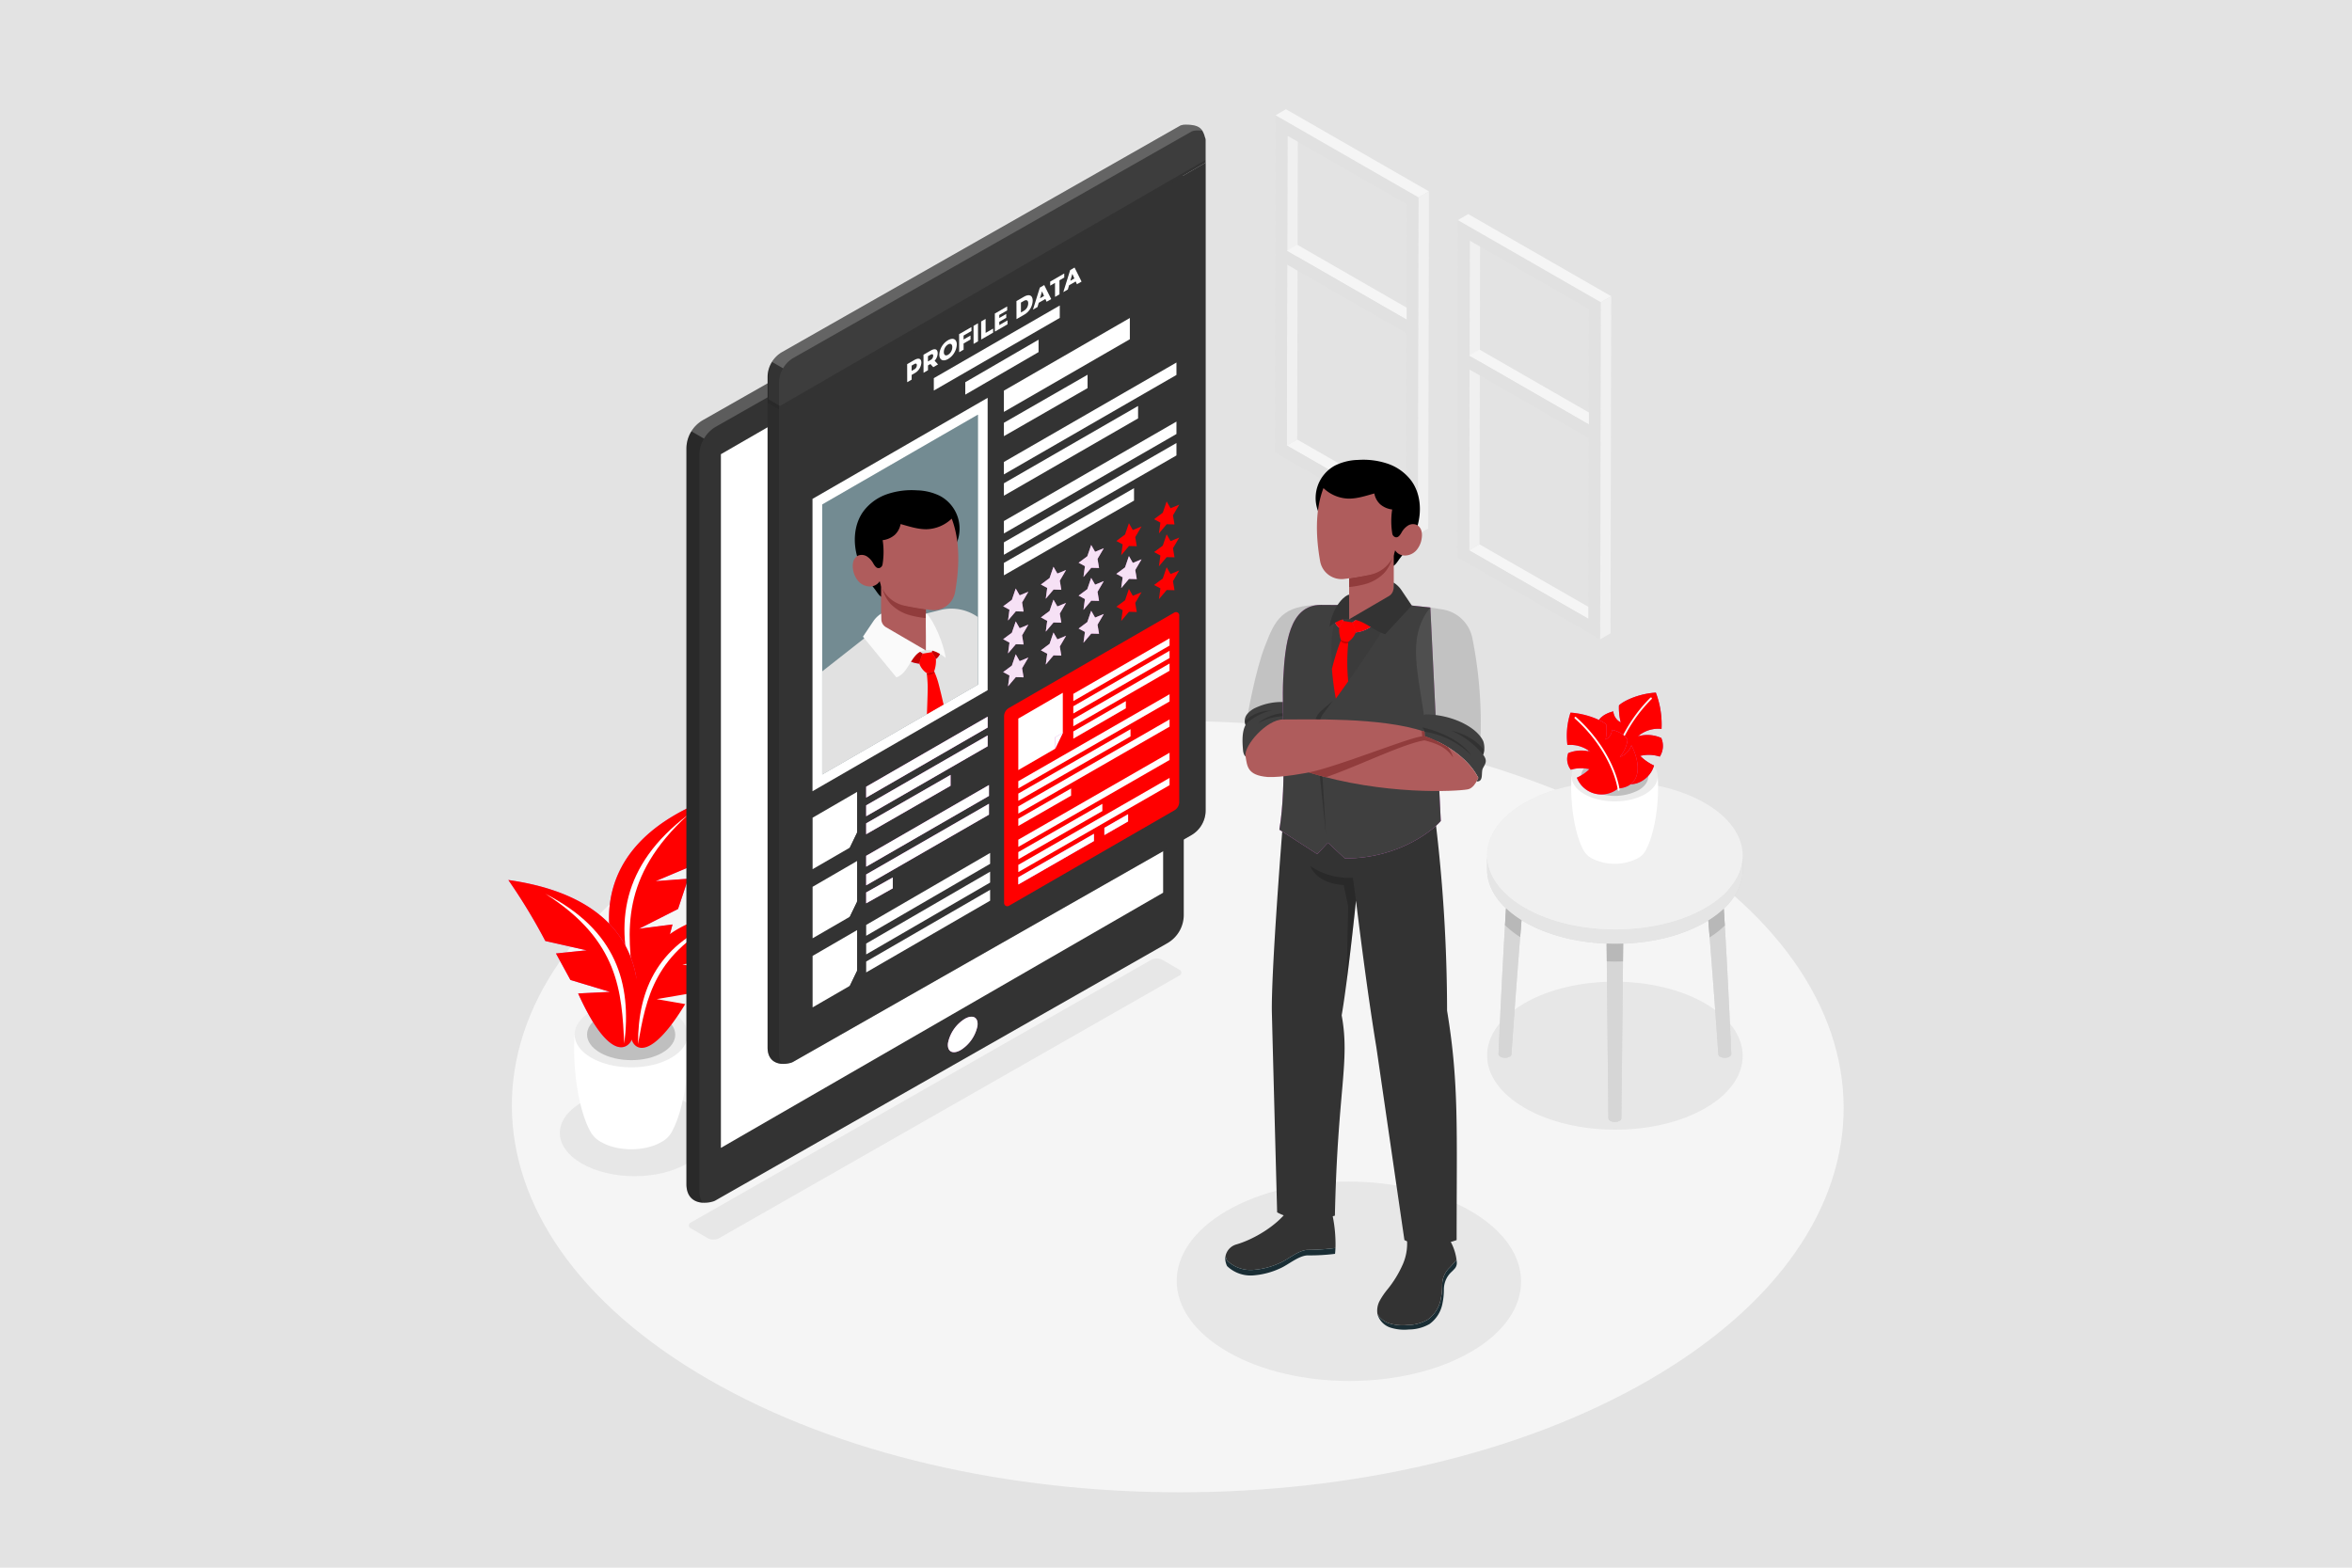 <?xml version="1.0" encoding="UTF-8"?>
<svg xmlns="http://www.w3.org/2000/svg" viewBox="0 0 759 506">
  <defs>
    <style>.cls-1{fill:#e3e3e3;}.cls-2{fill:#f5f5f5;}.cls-3{fill:#e7e7e7;}.cls-4{isolation:isolate;}.cls-5{fill:#f0f0f0;}.cls-6{fill:#e1e1e1;}.cls-17,.cls-18,.cls-21,.cls-7{fill:#fff;}.cls-8{fill:#ececec;}.cls-9{opacity:0.15;}.cls-10{fill:#d268cc;}.cls-11{fill:red;}.cls-12{opacity:0.1;}.cls-13,.cls-19,.cls-21,.cls-29{opacity:0.3;}.cls-14{opacity:0.5;}.cls-15,.cls-17{opacity:0.2;}.cls-16,.cls-19{fill:#333;}.cls-18{opacity:0.05;}.cls-20{fill:#375a64;}.cls-22{fill:#ffaaa8;}.cls-23{fill:#c40000;}.cls-24{fill:#af5c5c;}.cls-25{fill:#913c3c;}.cls-26{fill:#fafafa;}.cls-27{opacity:0.8;}.cls-28{fill:#1a2e35;}.cls-29{fill:#757575;}.cls-30{fill:#3f3f3f;}</style>
  </defs>
  <g id="OBJECTS">
    <rect class="cls-1" width="759" height="506"></rect>
    <path class="cls-2" d="M531.516,269.184c-84.191-48.608-220.247-48.607-303.891,0s-83.206,127.42.986,176.028,220.252,48.611,303.9,0S615.713,317.8,531.516,269.184Z"></path>
    <path class="cls-3" d="M474.461,390.8c21.77,12.57,21.885,32.947.257,45.516s-56.808,12.569-78.579,0-21.884-32.946-.255-45.515S452.691,378.229,474.461,390.8Z"></path>
    <path class="cls-3" d="M492.068,357.629c16.158,9.329,42.269,9.329,58.323,0,8.026-4.664,12.018-10.777,11.983-16.891s-4.1-12.227-12.174-16.891c-16.158-9.329-42.269-9.329-58.322,0-8.026,4.664-12.018,10.778-11.984,16.891S483.989,352.965,492.068,357.629Z"></path>
    <path class="cls-3" d="M187.754,375.56c9.412,5.434,24.621,5.434,33.972,0,4.675-2.717,7-6.278,6.981-9.839s-2.386-7.122-7.092-9.839c-9.412-5.434-24.621-5.434-33.972,0-4.675,2.717-7,6.278-6.981,9.839S183.048,372.843,187.754,375.56Z"></path>
    <path class="cls-3" d="M222.789,396.381l5.433,3.173a3.965,3.965,0,0,0,3.963.02L380.728,314.8a.991.991,0,0,0,.009-1.716l-5.433-3.174a3.965,3.965,0,0,0-3.963-.02L222.8,394.665A.991.991,0,0,0,222.789,396.381Z"></path>
    <g class="cls-4">
      <polygon class="cls-5" points="415.469 43.835 418.81 41.894 418.614 141.861 415.273 143.802 415.469 43.835"></polygon>
      <polygon class="cls-2" points="415.273 143.802 418.614 141.861 457.07 163.935 453.729 165.877 415.273 143.802"></polygon>
      <path class="cls-6" d="M411.638,37.2l46.143,26.512-.221,108.8L411.418,146Zm42.091,128.677.2-99.968L415.469,43.835l-.2,99.967,38.456,22.075"></path>
      <polygon class="cls-2" points="411.638 37.2 414.979 35.259 461.121 61.771 457.781 63.712 411.638 37.2"></polygon>
      <polygon class="cls-5" points="457.781 63.712 461.121 61.771 460.9 170.57 457.56 172.511 457.781 63.712"></polygon>
    </g>
    <polygon class="cls-2" points="415.281 80.94 418.621 78.999 453.925 99.305 453.925 103.168 415.281 80.94"></polygon>
    <polygon class="cls-6" points="415.28 80.94 415.281 80.94 415.28 80.94 453.925 103.168 453.925 107.58 415.273 85.372 415.28 80.94"></polygon>
    <rect class="cls-6" x="434.603" y="69.763" height="44.581" transform="translate(138.119 422.887) rotate(-60.093)"></rect>
    <g class="cls-4">
      <polygon class="cls-5" points="474.295 77.678 477.636 75.737 477.44 175.704 474.1 177.645 474.295 77.678"></polygon>
      <polygon class="cls-2" points="474.1 177.645 477.44 175.704 515.896 197.778 512.556 199.72 474.1 177.645"></polygon>
      <path class="cls-6" d="M470.465,71.043l46.142,26.512-.221,108.8-46.142-26.512ZM512.556,199.72l.195-99.967L474.3,77.678l-.195,99.967,38.456,22.075"></path>
      <polygon class="cls-2" points="470.465 71.043 473.805 69.102 519.948 95.614 516.607 97.555 470.465 71.043"></polygon>
      <polygon class="cls-5" points="516.607 97.555 519.948 95.614 519.727 204.413 516.386 206.355 516.607 97.555"></polygon>
    </g>
    <polygon class="cls-2" points="474.107 114.783 477.447 112.842 512.751 133.148 512.751 137.011 474.107 114.783"></polygon>
    <polygon class="cls-6" points="474.107 114.783 474.107 114.783 474.107 114.783 512.751 137.011 512.751 141.423 474.1 119.215 474.107 114.783"></polygon>
    <rect class="cls-6" x="493.429" y="103.607" height="44.581" transform="translate(138.277 490.849) rotate(-60.093)"></rect>
    <path class="cls-7" d="M221.919,333.943l-18.241.531-18.24-.531c-.786,12.318,1.619,24.872,4.935,31l.013,0a8.3,8.3,0,0,0,3.61,3.674c5.383,3.108,14.08,3.108,19.428,0a8.092,8.092,0,0,0,3.609-3.769C220.323,358.685,222.7,346.2,221.919,333.943Z"></path>
    <path class="cls-8" d="M216.534,326.472c7.147,4.126,7.185,10.815.085,14.942s-18.65,4.126-25.8,0-7.184-10.816-.084-14.942S209.388,322.346,216.534,326.472Z"></path>
    <path class="cls-6" d="M213.708,328.114c5.576,3.219,5.6,8.438.066,11.657s-14.55,3.22-20.126,0-5.6-8.438-.065-11.657S208.133,324.9,213.708,328.114Z"></path>
    <g class="cls-9">
      <path d="M213.708,328.114c5.576,3.219,5.6,8.438.066,11.657s-14.55,3.22-20.126,0-5.6-8.438-.065-11.657S208.133,324.9,213.708,328.114Z"></path>
    </g>
    <path class="cls-10" d="M233.669,256.106c-41.107,13.459-41.479,40.96-32.212,60.543,2.337,3.964,9.41,6.093,15.566-18.263l-10.8,1.384,12.583-6.377,3.268-9.769-10.491.779,13.316-5.6A197.065,197.065,0,0,1,233.669,256.106Z"></path>
    <path class="cls-11" d="M233.669,256.106c-41.107,13.459-41.479,40.96-32.212,60.543,2.337,3.964,9.41,6.093,15.566-18.263l-10.8,1.384,12.583-6.377,3.268-9.769-10.491.779,13.316-5.6A197.065,197.065,0,0,1,233.669,256.106Z"></path>
    <path class="cls-7" d="M222.042,262.983c-21.677,16.452-23.634,35.315-17.51,55.007C202.365,300.65,200.024,283.118,222.042,262.983Z"></path>
    <path class="cls-10" d="M164.045,284.041c40.519,5.7,45.435,31.254,40.058,51.033-1.517,4.08-7.751,7.238-17.531-14.422l10.285-.5L184.08,316.3l-4.667-8.555,9.9-1.018-13.332-3A186.356,186.356,0,0,0,164.045,284.041Z"></path>
    <path class="cls-11" d="M164.045,284.041c40.519,5.7,45.435,31.254,40.058,51.033-1.517,4.08-7.751,7.238-17.531-14.422l10.285-.5L184.08,316.3l-4.667-8.555,9.9-1.018-13.332-3A186.356,186.356,0,0,0,164.045,284.041Z"></path>
    <path class="cls-7" d="M176.015,288.514c22.922,11.721,27.879,28.962,25.447,48.319C200.6,320.325,199.866,303.608,176.015,288.514Z"></path>
    <path class="cls-11" d="M245.528,293.615c-37.159.608-44.449,23.085-41.817,41.513.912,3.848,6.177,7.391,17.416-11.036l-9.214-1.606,11.948-2.039,5.163-7.189-8.808-2.025,12.352-1.215A169.283,169.283,0,0,1,245.528,293.615Z"></path>
    <path class="cls-7" d="M234.238,296.307c-21.971,8-28.368,22.984-28.343,40.7C208.521,322.227,211.052,307.242,234.238,296.307Z"></path>
    <path class="cls-6" d="M518.473,304.566c.265,28.716.57,56.364.57,56.364a1.053,1.053,0,0,0,.617.857,3.258,3.258,0,0,0,2.957,0,1.036,1.036,0,0,0,.608-.857s.3-27.641.57-56.353Q521.137,304.672,518.473,304.566Z"></path>
    <path class="cls-6" d="M483.581,340.216a1.048,1.048,0,0,0,.617.856,3.258,3.258,0,0,0,2.957,0,1.036,1.036,0,0,0,.608-.856s1.331-19.751,3.242-43.23A31.582,31.582,0,0,1,486,293.18C484.456,318.3,483.581,340.216,483.581,340.216Z"></path>
    <path class="cls-6" d="M554.505,340.216a1.036,1.036,0,0,0,.608.856,3.258,3.258,0,0,0,2.957,0,1.048,1.048,0,0,0,.617-.856s-.871-21.842-2.41-46.914a31.347,31.347,0,0,1-5,3.79C553.178,320.524,554.505,340.216,554.505,340.216Z"></path>
    <path class="cls-12" d="M518.473,304.566c.265,28.716.57,56.364.57,56.364a1.053,1.053,0,0,0,.617.857,3.258,3.258,0,0,0,2.957,0,1.036,1.036,0,0,0,.608-.857s.3-27.641.57-56.353Q521.137,304.672,518.473,304.566Z"></path>
    <path class="cls-12" d="M483.581,340.216a1.048,1.048,0,0,0,.617.856,3.258,3.258,0,0,0,2.957,0,1.036,1.036,0,0,0,.608-.856s1.331-19.751,3.242-43.23A31.582,31.582,0,0,1,486,293.18C484.456,318.3,483.581,340.216,483.581,340.216Z"></path>
    <path class="cls-12" d="M554.505,340.216a1.036,1.036,0,0,0,.608.856,3.258,3.258,0,0,0,2.957,0,1.048,1.048,0,0,0,.617-.856s-.871-21.842-2.41-46.914a31.347,31.347,0,0,1-5,3.79C553.178,320.524,554.505,340.216,554.505,340.216Z"></path>
    <path class="cls-6" d="M562.374,276.1c.035,6.113-3.957,12.226-11.983,16.89-16.054,9.33-42.165,9.33-58.323,0-8.079-4.664-12.14-10.778-12.174-16.891h0v4.645c.024,4.317,2.066,8.632,6.1,12.44a31.582,31.582,0,0,0,5.007,3.806c.349.217.7.434,1.062.645,7.366,4.252,16.8,6.56,26.406,6.935q2.659.105,5.322.011c9.694-.342,19.21-2.654,26.6-6.947.3-.176.589-.358.881-.538a31.347,31.347,0,0,0,5-3.79c4.083-3.837,6.122-8.2,6.1-12.562h0V276.1Z"></path>
    <path class="cls-12" d="M562.374,276.1c.035,6.113-3.957,12.226-11.983,16.89-16.054,9.33-42.165,9.33-58.323,0-8.079-4.664-12.14-10.778-12.174-16.891h0v4.645c.024,4.317,2.066,8.632,6.1,12.44a31.582,31.582,0,0,0,5.007,3.806c.349.217.7.434,1.062.645,7.366,4.252,16.8,6.56,26.406,6.935q2.659.105,5.322.011c9.694-.342,19.21-2.654,26.6-6.947.3-.176.589-.358.881-.538a31.347,31.347,0,0,0,5-3.79c4.083-3.837,6.122-8.2,6.1-12.562h0V276.1Z"></path>
    <path class="cls-6" d="M492.068,292.986c16.158,9.329,42.269,9.329,58.323,0,8.026-4.664,12.018-10.777,11.983-16.89s-4.1-12.227-12.174-16.892c-16.158-9.328-42.269-9.328-58.322,0-8.026,4.665-12.018,10.778-11.984,16.892S483.989,288.322,492.068,292.986Z"></path>
    <g class="cls-13">
      <path d="M518.473,304.566q.027,2.883.054,5.742c1.737.066,3.478.071,5.214.011q.027-2.856.054-5.742Q521.137,304.672,518.473,304.566Z"></path>
      <path d="M486,293.18q-.168,2.749-.326,5.437a30.658,30.658,0,0,0,4.893,3.838q.215-2.694.44-5.469A31.582,31.582,0,0,1,486,293.18Z"></path>
      <path d="M556.277,293.3a31.347,31.347,0,0,1-5,3.79q.225,2.775.44,5.47a30.547,30.547,0,0,0,4.891-3.824Q556.446,296.052,556.277,293.3Z"></path>
    </g>
    <g class="cls-14">
      <path class="cls-6" d="M518.473,304.566c.265,28.716.57,56.364.57,56.364a1.053,1.053,0,0,0,.617.857,3.258,3.258,0,0,0,2.957,0,1.036,1.036,0,0,0,.608-.857s.3-27.641.57-56.353Q521.137,304.672,518.473,304.566Z"></path>
      <path class="cls-6" d="M483.581,340.216a1.048,1.048,0,0,0,.617.856,3.258,3.258,0,0,0,2.957,0,1.036,1.036,0,0,0,.608-.856s1.331-19.751,3.242-43.23A31.582,31.582,0,0,1,486,293.18C484.456,318.3,483.581,340.216,483.581,340.216Z"></path>
      <path class="cls-6" d="M554.505,340.216a1.036,1.036,0,0,0,.608.856,3.258,3.258,0,0,0,2.957,0,1.048,1.048,0,0,0,.617-.856s-.871-21.842-2.41-46.914a31.347,31.347,0,0,1-5,3.79C553.178,320.524,554.505,340.216,554.505,340.216Z"></path>
      <path class="cls-7" d="M562.374,276.1c.035,6.113-3.957,12.226-11.983,16.89-16.054,9.33-42.165,9.33-58.323,0-8.079-4.664-12.14-10.778-12.174-16.891h0v4.645c.024,4.317,2.066,8.632,6.1,12.44a31.582,31.582,0,0,0,5.007,3.806c.349.217.7.434,1.062.645,7.366,4.252,16.8,6.56,26.406,6.935q2.659.105,5.322.011c9.694-.342,19.21-2.654,26.6-6.947.3-.176.589-.358.881-.538a31.347,31.347,0,0,0,5-3.79c4.083-3.837,6.122-8.2,6.1-12.562h0V276.1Z"></path>
      <path class="cls-7" d="M492.068,292.986c16.158,9.329,42.269,9.329,58.323,0,8.026-4.664,12.018-10.777,11.983-16.89s-4.1-12.227-12.174-16.892c-16.158-9.328-42.269-9.328-58.322,0-8.026,4.665-12.018,10.778-11.984,16.892S483.989,288.322,492.068,292.986Z"></path>
    </g>
    <path class="cls-7" d="M534.953,250.616l-13.9.4-13.9-.4c-.6,9.386,1.234,18.952,3.761,23.624h.01a6.322,6.322,0,0,0,2.751,2.8,16.311,16.311,0,0,0,14.8,0,6.164,6.164,0,0,0,2.75-2.872C533.737,269.469,535.549,259.956,534.953,250.616Z"></path>
    <path class="cls-8" d="M530.85,244.923c5.446,3.144,5.474,8.241.064,11.385s-14.21,3.145-19.656,0-5.474-8.242-.064-11.386S525.4,241.779,530.85,244.923Z"></path>
    <path class="cls-6" d="M528.7,246.174c4.248,2.453,4.271,6.43.05,8.883a16.9,16.9,0,0,1-15.335,0c-4.249-2.453-4.271-6.429-.05-8.882A16.9,16.9,0,0,1,528.7,246.174Z"></path>
    <g class="cls-9">
      <path d="M528.7,246.174c4.248,2.453,4.271,6.43.05,8.883a16.9,16.9,0,0,1-15.335,0c-4.249-2.453-4.271-6.429-.05-8.882A16.9,16.9,0,0,1,528.7,246.174Z"></path>
    </g>
    <path class="cls-10" d="M519.9,251.008a9.153,9.153,0,0,0,8.152,1.855,8.539,8.539,0,0,0,5.713-5.777,16.723,16.723,0,0,1-4.462-3.1,11.452,11.452,0,0,1,6.317.223,6.435,6.435,0,0,0,.477-6.024,11.05,11.05,0,0,0-7.535-.521,9.989,9.989,0,0,1,7.619-2.4,29.2,29.2,0,0,0-1.83-11.7c-5.182.269-10.206,2.5-11.9,4.109a18.943,18.943,0,0,0,.573,5.505,4.457,4.457,0,0,1-2.408-3.56c-3.243.811-4.629,2.43-5.136,3.665a13.591,13.591,0,0,0,3.07,6.219c-3.046-.92-4.28-4.313-4.28-4.313C511.271,242.284,511.842,250.318,519.9,251.008Z"></path>
    <path class="cls-15" d="M519.9,251.008a9.153,9.153,0,0,0,8.152,1.855,8.539,8.539,0,0,0,5.713-5.777,16.723,16.723,0,0,1-4.462-3.1,11.452,11.452,0,0,1,6.317.223,6.435,6.435,0,0,0,.477-6.024,11.05,11.05,0,0,0-7.535-.521,9.989,9.989,0,0,1,7.619-2.4,29.2,29.2,0,0,0-1.83-11.7c-5.182.269-10.206,2.5-11.9,4.109a18.943,18.943,0,0,0,.573,5.505,4.457,4.457,0,0,1-2.408-3.56c-3.243.811-4.629,2.43-5.136,3.665a13.591,13.591,0,0,0,3.07,6.219c-3.046-.92-4.28-4.313-4.28-4.313C511.271,242.284,511.842,250.318,519.9,251.008Z"></path>
    <path class="cls-11" d="M519.9,251.008a9.153,9.153,0,0,0,8.152,1.855,8.539,8.539,0,0,0,5.713-5.777,16.723,16.723,0,0,1-4.462-3.1,11.452,11.452,0,0,1,6.317.223,6.435,6.435,0,0,0,.477-6.024,11.05,11.05,0,0,0-7.535-.521,9.989,9.989,0,0,1,7.619-2.4,29.2,29.2,0,0,0-1.83-11.7c-5.182.269-10.206,2.5-11.9,4.109a18.943,18.943,0,0,0,.573,5.505,4.457,4.457,0,0,1-2.408-3.56c-3.243.811-4.629,2.43-5.136,3.665a13.591,13.591,0,0,0,3.07,6.219c-3.046-.92-4.28-4.313-4.28-4.313C511.271,242.284,511.842,250.318,519.9,251.008Z"></path>
    <path class="cls-2" d="M519.713,251.777h-.023a.3.3,0,0,1-.276-.321c.5-6.544,4.239-17.347,13.165-26.258a.3.3,0,0,1,.423.424c-8.81,8.795-12.5,19.437-12.991,25.879A.3.3,0,0,1,519.713,251.777Z"></path>
    <path class="cls-10" d="M522.162,254.51a8.509,8.509,0,0,1-13.307-3.5,14.345,14.345,0,0,0,4.028-2.739,11.436,11.436,0,0,0-5.971.176,5.569,5.569,0,0,1-.836-5.374,10.948,10.948,0,0,1,7.112-.42,10.49,10.49,0,0,0-7.378-2.19,23.787,23.787,0,0,1,1-10.449c4.94.3,9.829,2.345,11.526,3.792a15.622,15.622,0,0,1-.2,4.89,3.583,3.583,0,0,0,2.046-3.144c3.093.749,4.49,2.2,5.039,3.293a10.8,10.8,0,0,1-2.5,5.489,6.125,6.125,0,0,0,3.743-3.792C529.684,246.829,529.634,253.909,522.162,254.51Z"></path>
    <path class="cls-11" d="M522.162,254.51a8.509,8.509,0,0,1-13.307-3.5,14.345,14.345,0,0,0,4.028-2.739,11.436,11.436,0,0,0-5.971.176,5.569,5.569,0,0,1-.836-5.374,10.948,10.948,0,0,1,7.112-.42,10.49,10.49,0,0,0-7.378-2.19,23.787,23.787,0,0,1,1-10.449c4.94.3,9.829,2.345,11.526,3.792a15.622,15.622,0,0,1-.2,4.89,3.583,3.583,0,0,0,2.046-3.144c3.093.749,4.49,2.2,5.039,3.293a10.8,10.8,0,0,1-2.5,5.489,6.125,6.125,0,0,0,3.743-3.792C529.684,246.829,529.634,253.909,522.162,254.51Z"></path>
    <path class="cls-7" d="M522.36,255.225a.3.3,0,0,1-.295-.256c-.85-5.7-4.991-15.156-13.862-23.059a.3.3,0,1,1,.4-.447c8.99,8.01,13.19,17.621,14.055,23.418a.3.3,0,0,1-.252.34A.342.342,0,0,1,522.36,255.225Z"></path>
    <path class="cls-16" d="M381.726,56.824l.008-.008a8.806,8.806,0,0,0-.926-2.31c-.913-1.443-2.567-2.286-6.452-2.209a4.938,4.938,0,0,0-1.587.31L226.821,135.618a10.64,10.64,0,0,0-5.308,9.126V382.188c0,4.236,2.487,5.834,5.25,6.013a9.784,9.784,0,0,0,3.524-.453c.017,0,.028-.023.044-.031a2.553,2.553,0,0,0,.421-.169l145.953-83.114a10.5,10.5,0,0,0,5.3-9.123V57.968A2.58,2.58,0,0,0,381.726,56.824Z"></path>
    <path class="cls-15" d="M222.6,140.138a10.467,10.467,0,0,0-1.088,4.606V382.188c0,4.236,2.487,5.834,5.25,6.013a6.571,6.571,0,0,1-1.067-3.891V146.866a10.463,10.463,0,0,1,1.089-4.605c.118-.241.268-.463.4-.694l-4.055-2.341C222.948,139.525,222.756,139.822,222.6,140.138Z"></path>
    <path class="cls-17" d="M374.356,52.3a4.938,4.938,0,0,0-1.587.31L226.821,135.618a10.37,10.37,0,0,0-3.688,3.608l4.055,2.341A10.4,10.4,0,0,1,231,137.74L376.952,54.73a4.952,4.952,0,0,1,1.587-.311,17.888,17.888,0,0,1,2.269.087C379.9,53.063,378.241,52.22,374.356,52.3Z"></path>
    <polygon class="cls-7" points="375.346 64.238 232.638 146.601 232.638 370.501 375.346 288.138 375.346 64.238"></polygon>
    <path class="cls-10" d="M311.321,328.865a12.009,12.009,0,0,0-5.392,7.767c-.354,2.771,1.477,3.8,4.109,2.281a12.028,12.028,0,0,0,5.392-7.767C315.784,328.375,313.942,327.352,311.321,328.865Z"></path>
    <path class="cls-7" d="M311.321,328.865a12.009,12.009,0,0,0-5.392,7.767c-.354,2.771,1.477,3.8,4.109,2.281a12.028,12.028,0,0,0,5.392-7.767C315.784,328.375,313.942,327.352,311.321,328.865Z"></path>
    <path class="cls-16" d="M389.064,52.515V45.248a2.267,2.267,0,0,0-.247-1.008l.008-.007a7.8,7.8,0,0,0-.816-2.035c-.805-1.271-2.261-2.013-5.683-1.946a4.383,4.383,0,0,0-1.4.274L252.383,113.638a9.379,9.379,0,0,0-4.675,8.039V130l3.685,2.123Z"></path>
    <path class="cls-16" d="M251.393,132.124,247.708,130V338.075c0,3.731,2.191,5.139,4.624,5.3a8.64,8.64,0,0,0,3.1-.4c.015,0,.024-.021.039-.028a2.237,2.237,0,0,0,.37-.149l128.55-73.2a9.247,9.247,0,0,0,4.669-8.035V52.515Z"></path>
    <path class="cls-15" d="M248.667,117.62a9.211,9.211,0,0,0-.959,4.057v216.4c0,3.731,2.191,5.139,4.624,5.3a5.786,5.786,0,0,1-.939-3.427v-216.4a9.228,9.228,0,0,1,.958-4.057c.1-.211.237-.407.356-.61l-3.573-2.063C248.972,117.08,248.8,117.341,248.667,117.62Z"></path>
    <path class="cls-17" d="M382.326,40.252a4.383,4.383,0,0,0-1.4.274L252.383,113.638a9.156,9.156,0,0,0-3.249,3.178l3.573,2.063a9.14,9.14,0,0,1,3.361-3.371L384.613,42.4a4.379,4.379,0,0,1,1.4-.273,15.85,15.85,0,0,1,2,.076C387.2,40.927,385.748,40.185,382.326,40.252Z"></path>
    <path class="cls-18" d="M389.4,51.424V44.156a2.273,2.273,0,0,0-.247-1.007l.007-.007a7.733,7.733,0,0,0-.816-2.035c-.8-1.271-2.261-2.014-5.683-1.946a4.393,4.393,0,0,0-1.4.274L252.713,112.547a9.379,9.379,0,0,0-4.675,8.038v8.324l3.685,2.124Z"></path>
    <path class="cls-19" d="M251.393,132.1l-3.685-2.124V338.052c0,3.731,2.191,5.139,4.624,5.3a8.619,8.619,0,0,0,3.1-.4c.015,0,.024-.02.039-.027a2.237,2.237,0,0,0,.37-.149l128.55-73.2a9.247,9.247,0,0,0,4.669-8.035V52.492Z"></path>
    <polygon class="cls-7" points="318.716 128.409 262.195 161.022 262.195 255.382 318.716 222.769 318.716 128.409"></polygon>
    <polygon class="cls-20" points="265.334 162.834 315.578 133.844 315.578 220.957 265.334 249.947 265.334 162.834"></polygon>
    <polygon class="cls-21" points="265.334 162.834 315.578 133.844 315.578 220.957 265.334 249.947 265.334 162.834"></polygon>
    <path class="cls-6" d="M315.578,221.026l-50.244,28.991V216.692l14.613-11.482,18.839-7.151,4.66-1.166a14.764,14.764,0,0,1,12.132,2.285h0Z"></path>
    <polygon class="cls-22" points="286.564 196.753 286.563 196.75 286.575 196.756 286.564 196.753"></polygon>
    <path d="M276.7,179.925c-1.459-4.892-1.142-10.508,1.78-14.694a16.039,16.039,0,0,1,7.753-5.72,24.626,24.626,0,0,1,9.644-1.247,17.719,17.719,0,0,1,7.437,1.791,11.971,11.971,0,0,1,4.921,16.227,20.1,20.1,0,0,1-4.87,5.557,62.1,62.1,0,0,1-12.271,8.19q-1.648.836-3.344,1.573c-.769.335-2.226,1.278-3.083,1.107s-1.771-1.785-2.289-2.444c-.749-.953-1.465-1.933-2.13-2.946A28.277,28.277,0,0,1,276.7,179.925Z"></path>
    <path class="cls-11" d="M302.954,220.978a24.829,24.829,0,0,0-1.5-4.286l-2.4.572c.176,1.339.275,2.743.32,4.138.031.958-.078,4.519-.253,9.121l5.384-3.106C304.027,225.306,303.513,223.155,302.954,220.978Z"></path>
    <path class="cls-15" d="M299.106,217.771c-.02-.168-.033-.341-.054-.507l2.4-.572s.051.132.136.355a3.084,3.084,0,0,1-1.363.718A3.045,3.045,0,0,1,299.106,217.771Z"></path>
    <path class="cls-10" d="M297.764,210.97l-1.893-1.217-4.409,2.4a10.181,10.181,0,0,0,5.2,2.059Z"></path>
    <path class="cls-10" d="M300.679,210.5l.577-1.292,2.223,1.392a4.061,4.061,0,0,1-1.445,2.115Z"></path>
    <path class="cls-23" d="M297.764,210.97l-1.893-1.217-4.409,2.4a10.181,10.181,0,0,0,5.2,2.059Z"></path>
    <path class="cls-23" d="M300.679,210.5l.577-1.292,2.223,1.392a4.061,4.061,0,0,1-1.445,2.115Z"></path>
    <path class="cls-11" d="M296.663,214.216a10.529,10.529,0,0,1,1.1-3.246l2.915-.467a11.238,11.238,0,0,1,1.355,2.215,10.519,10.519,0,0,1-.579,3.974,5.168,5.168,0,0,1-2.4.572A6.323,6.323,0,0,1,296.663,214.216Z"></path>
    <path class="cls-24" d="M284.324,188.408v13.345c2.657,3.657,13.816,8.3,14.462,8.193.812-.139.014-7.329.014-7.952l-.013-5.407c-2.168-.329-4.295-.713-6.209-1.113A11.288,11.288,0,0,1,284.324,188.408Z"></path>
    <path class="cls-25" d="M293.931,198.639a30.862,30.862,0,0,0,4.856.861v-2.913c-2.168-.329-4.295-.713-6.209-1.113a11.273,11.273,0,0,1-7.974-6.444,11.525,11.525,0,0,0,2.911,6.018A13.846,13.846,0,0,0,293.931,198.639Z"></path>
    <path class="cls-24" d="M307.124,167.4a12.221,12.221,0,0,1-8.119,3.418c-2.856.031-5.621-.911-8.374-1.67a6.385,6.385,0,0,1-1.893,3.5,7.274,7.274,0,0,1-3.9,1.7,25.1,25.1,0,0,1-.031,7.782,1.467,1.467,0,0,1-.985,1.2c-.928.27-1.543-.681-1.994-1.449a6.315,6.315,0,0,0-2.012-2.245,3.121,3.121,0,0,0-2.9-.3,3.044,3.044,0,0,0-1.533,1.869,5.586,5.586,0,0,0-.12,2.465,7.442,7.442,0,0,0,1.6,3.768,5.089,5.089,0,0,0,3.583,1.846,3.7,3.7,0,0,0,3.443-1.7l.061.252a10.35,10.35,0,0,0,7.9,7.641c1.744.365,3.683.715,5.658,1.014.971.148,1.948.286,2.921.4a7.047,7.047,0,0,0,7.781-5.758C309.536,183.612,309.978,174.853,307.124,167.4Z"></path>
    <polygon class="cls-24" points="300.571 178.606 305.38 184.429 300.968 185.989 300.571 178.606"></polygon>
    <path class="cls-24" d="M295.889,188.326q2.541.78,5.082,1.563a3.127,3.127,0,0,1-3.424,1.575C296.3,191.122,295.735,189.606,295.889,188.326Z"></path>
    <path class="cls-24" d="M299.212,191.364a2.883,2.883,0,0,1-1.665.1,2.544,2.544,0,0,1-1.651-2.294,2.9,2.9,0,0,1,3.316,2.194Z"></path>
    <path class="cls-26" d="M298.786,209.946c-4.627-.08-5.3,7.411-9.532,8.67L278.477,205.5l3.343-4.971a8.538,8.538,0,0,1,2.547-2.468h0l.038,1.8a3.073,3.073,0,0,0,1.524,2.589Z"></path>
    <path class="cls-26" d="M298.786,209.946c2.573-.8,6.413,2.416,6.413,2.416-1.344-7.44-5.42-14.3-6.413-14.3Z"></path>
    <path class="cls-7" d="M295.064,116.2c1.386-.8,2.258-.478,2.262.852a4.163,4.163,0,0,1-2.25,3.451l-.88.508,0,1.524-1.435.828-.016-5.826Zm-.073,3.051a1.558,1.558,0,0,0,.883-1.361c0-.537-.3-.686-.888-.344l-.8.461,0,1.7.8-.461"></path>
    <path class="cls-7" d="M301.608,116.427l1.1,1.2-1.538.888-.923-1.018-.783.451,0,1.549-1.435.829-.017-5.827,2.321-1.34c1.38-.8,2.252-.475,2.256.856A3.662,3.662,0,0,1,301.608,116.427Zm-1.351-.215a1.567,1.567,0,0,0,.889-1.364c0-.537-.3-.683-.893-.341l-.8.462,0,1.705.8-.462"></path>
    <path class="cls-7" d="M305.933,109.808c1.626-.939,2.825-.342,2.83,1.4a5.786,5.786,0,0,1-2.812,4.663c-1.62.936-2.819.339-2.824-1.409A5.782,5.782,0,0,1,305.933,109.808Zm.014,4.7a2.944,2.944,0,0,0,1.365-2.458c0-1.006-.6-1.316-1.375-.871a2.941,2.941,0,0,0-1.359,2.449c0,1.012.6,1.322,1.369.88"></path>
    <polygon class="cls-7" points="313.488 105.565 313.492 106.839 310.948 108.307 310.952 109.587 313.191 108.295 313.195 109.569 310.956 110.861 310.961 112.86 309.527 113.688 309.51 107.862 313.488 105.565"></polygon>
    <polygon class="cls-7" points="315.597 104.347 315.614 110.174 314.179 111.002 314.162 105.176 315.597 104.347"></polygon>
    <polygon class="cls-7" points="318.054 102.929 318.067 107.45 320.485 106.054 320.489 107.359 316.635 109.584 316.619 103.757 318.054 102.929"></polygon>
    <polygon class="cls-7" points="325.016 98.909 325.019 100.183 322.465 101.658 322.468 102.638 324.718 101.339 324.721 102.57 322.471 103.869 322.474 104.937 325.121 103.409 325.125 104.683 321.054 107.033 321.037 101.206 325.016 98.909"></polygon>
    <path class="cls-7" d="M330.413,95.793c1.685-.972,2.835-.51,2.84,1.276a5.466,5.466,0,0,1-2.824,4.551l-2.4,1.384-.017-5.827Zm-.042,4.541a2.833,2.833,0,0,0,1.436-2.431c0-1.005-.586-1.256-1.445-.761l-.908.524.01,3.192.907-.524"></path>
    <path class="cls-7" d="M336.973,92.006l2.261,4.531-1.489.859-.406-.9L335.2,97.735l-.394,1.359-1.467.847,2.223-7.119Zm-1.36,4.269,1.3-.753-.657-1.484-.647,2.237"></path>
    <path class="cls-7" d="M346.761,86.355l2.261,4.53-1.489.86-.4-.9-2.147,1.239-.393,1.36-1.462.844,2.217-7.117Zm-1.36,4.269,1.305-.753-.658-1.485-.647,2.238"></path>
    <polygon class="cls-7" points="343.435 88.275 343.439 89.58 341.89 90.474 341.902 94.996 340.468 95.824 340.455 91.303 338.9 92.2 338.897 90.895 343.435 88.275"></polygon>
    <polygon class="cls-7" points="301.348 122.052 301.348 126.061 341.991 102.61 341.991 98.601 301.348 122.052"></polygon>
    <polygon class="cls-7" points="311.501 123.365 311.501 127.375 335.148 113.648 335.148 109.639 311.501 123.365"></polygon>
    <polygon class="cls-7" points="323.963 149.11 323.963 153.12 379.645 121.022 379.645 117.012 323.963 149.11"></polygon>
    <polygon class="cls-7" points="323.963 155.986 323.963 159.995 367.263 135.042 367.263 131.033 323.963 155.986"></polygon>
    <polygon class="cls-7" points="323.963 168.173 323.963 172.182 379.645 140.084 379.645 136.075 323.963 168.173"></polygon>
    <polygon class="cls-7" points="323.963 175.049 323.963 179.058 379.645 146.997 379.645 142.988 323.963 175.049"></polygon>
    <polygon class="cls-7" points="323.963 181.688 323.963 185.697 365.957 161.576 365.957 157.566 323.963 181.688"></polygon>
    <polygon class="cls-7" points="323.963 126.088 323.963 132.945 364.606 109.494 364.606 102.637 323.963 126.088"></polygon>
    <polygon class="cls-7" points="323.963 136.462 323.963 140.779 350.962 125.269 350.962 120.952 323.963 136.462"></polygon>
    <polygon class="cls-10" points="327.783 189.958 329.044 192.159 331.851 191.004 329.828 194.454 330.313 197.388 327.804 197.32 325.297 200.284 325.764 196.801 323.728 195.693 326.532 193.609 327.783 189.958"></polygon>
    <polygon class="cls-10" points="339.957 182.93 341.218 185.13 344.024 183.975 342.002 187.426 342.487 190.359 339.978 190.291 337.47 193.256 337.944 189.768 335.902 188.665 338.706 186.58 339.957 182.93"></polygon>
    <polygon class="cls-10" points="352.13 175.901 353.391 178.102 356.198 176.947 354.175 180.397 354.667 183.327 352.151 183.263 349.644 186.227 350.118 182.74 348.076 181.636 350.88 179.552 352.13 175.901"></polygon>
    <polygon class="cls-11" points="364.304 168.873 365.565 171.073 368.372 169.918 366.349 173.369 366.841 176.298 364.325 176.234 361.818 179.199 362.291 175.712 360.249 174.608 363.06 172.52 364.304 168.873"></polygon>
    <polygon class="cls-11" points="376.478 161.844 377.739 164.045 380.545 162.89 378.523 166.34 379.015 169.27 376.499 169.206 373.991 172.17 374.465 168.683 372.423 167.579 375.234 165.491 376.478 161.844"></polygon>
    <polygon class="cls-10" points="327.783 200.574 329.044 202.774 331.851 201.619 329.828 205.07 330.313 208.004 327.804 207.936 325.297 210.9 325.764 207.417 323.728 206.309 326.532 204.225 327.783 200.574"></polygon>
    <polygon class="cls-10" points="339.957 193.546 341.218 195.746 344.024 194.591 342.002 198.041 342.487 200.975 339.978 200.907 337.47 203.871 337.944 200.384 335.902 199.281 338.706 197.196 339.957 193.546"></polygon>
    <polygon class="cls-10" points="352.13 186.517 353.391 188.718 356.198 187.563 354.175 191.013 354.667 193.943 352.151 193.879 349.644 196.843 350.118 193.356 348.076 192.252 350.88 190.168 352.13 186.517"></polygon>
    <polygon class="cls-10" points="364.304 179.489 365.565 181.689 368.372 180.534 366.349 183.984 366.841 186.914 364.325 186.85 361.818 189.814 362.291 186.327 360.249 185.223 363.06 183.135 364.304 179.489"></polygon>
    <polygon class="cls-11" points="376.478 172.46 377.739 174.66 380.545 173.506 378.523 176.956 379.015 179.886 376.499 179.822 373.991 182.786 374.465 179.299 372.423 178.195 375.234 176.107 376.478 172.46"></polygon>
    <polygon class="cls-10" points="327.783 211.19 329.044 213.39 331.851 212.235 329.828 215.686 330.313 218.619 327.804 218.551 325.297 221.516 325.764 218.032 323.728 216.925 326.532 214.84 327.783 211.19"></polygon>
    <polygon class="cls-10" points="339.957 204.161 341.218 206.362 344.024 205.207 342.002 208.657 342.487 211.591 339.978 211.523 337.47 214.487 337.944 211 335.902 209.896 338.706 207.812 339.957 204.161"></polygon>
    <polygon class="cls-10" points="352.13 197.133 353.391 199.333 356.198 198.178 354.175 201.629 354.667 204.559 352.151 204.494 349.644 207.459 350.118 203.972 348.076 202.868 350.88 200.783 352.13 197.133"></polygon>
    <polygon class="cls-11" points="364.304 190.104 365.565 192.305 368.372 191.15 366.349 194.6 366.841 197.53 364.325 197.466 361.818 200.43 362.291 196.943 360.249 195.839 363.06 193.751 364.304 190.104"></polygon>
    <polygon class="cls-11" points="376.478 183.076 377.739 185.276 380.545 184.121 378.523 187.572 379.015 190.502 376.499 190.437 373.991 193.402 374.465 189.915 372.423 188.811 375.234 186.723 376.478 183.076"></polygon>
    <g class="cls-27">
      <polygon class="cls-7" points="327.783 189.958 329.044 192.159 331.851 191.004 329.828 194.454 330.313 197.388 327.804 197.32 325.297 200.284 325.764 196.801 323.728 195.693 326.532 193.609 327.783 189.958"></polygon>
      <polygon class="cls-7" points="339.957 182.93 341.218 185.13 344.024 183.975 342.002 187.426 342.487 190.359 339.978 190.291 337.47 193.256 337.944 189.768 335.902 188.665 338.706 186.58 339.957 182.93"></polygon>
      <polygon class="cls-7" points="352.13 175.901 353.391 178.102 356.198 176.947 354.175 180.397 354.667 183.327 352.151 183.263 349.644 186.227 350.118 182.74 348.076 181.636 350.88 179.552 352.13 175.901"></polygon>
    </g>
    <g class="cls-27">
      <polygon class="cls-7" points="327.783 200.574 329.044 202.774 331.851 201.619 329.828 205.07 330.313 208.004 327.804 207.936 325.297 210.9 325.764 207.417 323.728 206.309 326.532 204.225 327.783 200.574"></polygon>
      <polygon class="cls-7" points="339.957 193.546 341.218 195.746 344.024 194.591 342.002 198.041 342.487 200.975 339.978 200.907 337.47 203.871 337.944 200.384 335.902 199.281 338.706 197.196 339.957 193.546"></polygon>
      <polygon class="cls-7" points="352.13 186.517 353.391 188.718 356.198 187.563 354.175 191.013 354.667 193.943 352.151 193.879 349.644 196.843 350.118 193.356 348.076 192.252 350.88 190.168 352.13 186.517"></polygon>
      <polygon class="cls-7" points="364.304 179.489 365.565 181.689 368.372 180.534 366.349 183.984 366.841 186.914 364.325 186.85 361.818 189.814 362.291 186.327 360.249 185.223 363.06 183.135 364.304 179.489"></polygon>
    </g>
    <g class="cls-27">
      <polygon class="cls-7" points="327.783 211.19 329.044 213.39 331.851 212.235 329.828 215.686 330.313 218.619 327.804 218.551 325.297 221.516 325.764 218.032 323.728 216.925 326.532 214.84 327.783 211.19"></polygon>
      <polygon class="cls-7" points="339.957 204.161 341.218 206.362 344.024 205.207 342.002 208.657 342.487 211.591 339.978 211.523 337.47 214.487 337.944 211 335.902 209.896 338.706 207.812 339.957 204.161"></polygon>
      <polygon class="cls-7" points="352.13 197.133 353.391 199.333 356.198 198.178 354.175 201.629 354.667 204.559 352.151 204.494 349.644 207.459 350.118 203.972 348.076 202.868 350.88 200.783 352.13 197.133"></polygon>
    </g>
    <polygon class="cls-7" points="276.587 255.601 262.229 263.927 262.229 280.547 274.093 273.68 276.587 268.521 276.587 255.601"></polygon>
    <polygon class="cls-7" points="274.093 273.68 276.587 268.521 274.093 269.964 274.093 273.68"></polygon>
    <polygon class="cls-10" points="279.519 253.929 279.519 257.436 318.716 234.829 318.716 231.323 279.519 253.929"></polygon>
    <polygon class="cls-10" points="279.519 259.942 279.519 263.449 318.716 240.875 318.716 237.368 279.519 259.942"></polygon>
    <polygon class="cls-10" points="279.519 265.748 279.519 269.255 306.745 253.625 306.745 250.118 279.519 265.748"></polygon>
    <polygon class="cls-7" points="279.519 253.929 279.519 257.436 318.716 234.829 318.716 231.323 279.519 253.929"></polygon>
    <polygon class="cls-7" points="279.519 259.942 279.519 263.449 318.716 240.875 318.716 237.368 279.519 259.942"></polygon>
    <polygon class="cls-7" points="279.519 265.748 279.519 269.255 306.745 253.625 306.745 250.118 279.519 265.748"></polygon>
    <polygon class="cls-7" points="276.587 277.903 262.229 286.229 262.229 302.849 274.093 295.982 276.587 290.823 276.587 277.903"></polygon>
    <polygon class="cls-7" points="274.093 295.982 276.587 290.823 274.093 292.266 274.093 295.982"></polygon>
    <polygon class="cls-10" points="279.519 276.231 279.519 279.738 319.141 256.896 319.141 253.39 279.519 276.231"></polygon>
    <polygon class="cls-10" points="279.519 282.244 279.519 285.751 319.141 262.942 319.141 259.435 279.519 282.244"></polygon>
    <polygon class="cls-10" points="279.519 288.051 279.519 291.557 288.105 286.727 288.105 283.221 279.519 288.051"></polygon>
    <polygon class="cls-7" points="279.519 276.231 279.519 279.738 319.141 256.896 319.141 253.39 279.519 276.231"></polygon>
    <polygon class="cls-7" points="279.519 282.244 279.519 285.751 319.141 262.942 319.141 259.435 279.519 282.244"></polygon>
    <polygon class="cls-7" points="279.519 288.051 279.519 291.557 288.105 286.727 288.105 283.221 279.519 288.051"></polygon>
    <polygon class="cls-7" points="276.587 300.206 262.229 308.531 262.229 325.151 274.093 318.285 276.587 313.125 276.587 300.206"></polygon>
    <polygon class="cls-7" points="274.093 318.285 276.587 313.125 274.093 314.568 274.093 318.285"></polygon>
    <polygon class="cls-7" points="279.519 298.533 279.519 302.04 319.518 278.813 319.518 275.307 279.519 298.533"></polygon>
    <polygon class="cls-7" points="279.519 304.547 279.519 308.053 319.518 284.859 319.518 281.352 279.519 304.547"></polygon>
    <polygon class="cls-7" points="279.519 310.353 279.519 313.859 319.518 290.713 319.518 287.207 279.519 310.353"></polygon>
    <path class="cls-11" d="M378.976,261.555l-53.384,30.806a1.046,1.046,0,0,1-1.569-.906V231.221a3.139,3.139,0,0,1,1.57-2.718L378.976,197.7a1.046,1.046,0,0,1,1.569.906v60.234A3.137,3.137,0,0,1,378.976,261.555Z"></path>
    <polygon class="cls-7" points="342.971 223.608 328.614 231.933 328.614 248.553 340.477 241.687 342.971 236.527 342.971 223.608"></polygon>
    <polygon class="cls-10" points="340.477 241.687 342.971 236.527 340.477 237.97 340.477 241.687"></polygon>
    <polygon class="cls-7" points="340.477 241.687 342.971 236.527 340.477 237.97 340.477 241.687"></polygon>
    <polygon class="cls-7" points="346.358 223.959 346.358 226.291 377.421 208.366 377.421 206.035 346.358 223.959"></polygon>
    <polygon class="cls-7" points="346.358 230.29 377.421 212.387 377.421 210.055 346.358 227.958 346.358 230.29"></polygon>
    <polygon class="cls-7" points="346.358 234.42 377.421 216.495 377.421 214.163 346.358 232.088 346.358 234.42"></polygon>
    <polygon class="cls-7" points="363.319 226.291 346.358 236.087 346.358 238.418 363.319 228.623 363.319 226.291"></polygon>
    <polygon class="cls-7" points="328.614 254.473 377.421 226.414 377.421 224.082 328.614 252.141 328.614 254.473"></polygon>
    <polygon class="cls-7" points="364.823 235.361 328.614 256.14 328.614 258.472 364.823 237.693 364.823 235.361"></polygon>
    <polygon class="cls-7" points="328.614 273.355 377.421 245.296 377.421 242.964 328.614 271.023 328.614 273.355"></polygon>
    <polygon class="cls-7" points="355.735 259.458 328.614 275.022 328.614 277.354 355.735 261.79 355.735 259.458"></polygon>
    <polygon class="cls-7" points="328.614 281.484 377.421 253.425 377.421 251.093 328.614 279.152 328.614 281.484"></polygon>
    <polygon class="cls-10" points="328.614 285.483 353.017 271.464 353.017 269.132 328.614 283.151 328.614 285.483"></polygon>
    <polygon class="cls-10" points="356.389 269.527 364.039 265.132 364.039 262.801 356.389 267.195 356.389 269.527"></polygon>
    <polygon class="cls-7" points="328.614 262.602 377.421 234.543 377.421 232.211 328.614 260.27 328.614 262.602"></polygon>
    <polygon class="cls-7" points="345.644 254.486 328.614 264.269 328.614 266.6 345.644 256.817 345.644 254.486"></polygon>
    <polyline class="cls-7" points="328.614 283.151 328.614 285.483 353.017 271.464 353.017 269.132"></polyline>
    <polyline class="cls-7" points="364.039 265.132 364.039 262.801 356.389 267.195 356.389 269.527"></polyline>
    <path class="cls-16" d="M395.985,406.873a10.945,10.945,0,0,0,8.217,3.021A24.84,24.84,0,0,0,412.9,407.7c2.779-1.143,6.269-4.342,9.274-4.282a72.409,72.409,0,0,0,8.791-.6,45.892,45.892,0,0,0-1.25-11.9l-14.031-.371c-3.787,5.188-11.154,9.505-16.727,11.124a4.916,4.916,0,0,0-3.463,3.69c.006.029,0,.058.011.088A5.987,5.987,0,0,0,395.985,406.873Z"></path>
    <path class="cls-28" d="M422.169,403.42c-3-.06-6.5,3.139-9.274,4.282a24.84,24.84,0,0,1-8.693,2.192,10.945,10.945,0,0,1-8.217-3.021,5.987,5.987,0,0,1-.485-1.429c-.007-.03,0-.059-.011-.088a4.5,4.5,0,0,0,.011,1.869,5.966,5.966,0,0,0,.485,1.428,10.949,10.949,0,0,0,8.217,3.022,24.82,24.82,0,0,0,8.693-2.193c2.779-1.142,6.269-4.342,9.274-4.281a65.32,65.32,0,0,0,8.653-.5c.07-.626.11-1.254.138-1.882A72.409,72.409,0,0,1,422.169,403.42Z"></path>
    <path class="cls-28" d="M465.4,414.687a21.9,21.9,0,0,1-.452,4.566,10.574,10.574,0,0,1-4.175,6.66,13.409,13.409,0,0,1-6.633,1.765,14.68,14.68,0,0,1-6.069-.627,6.89,6.89,0,0,1-3.551-2.9c0,.026.007.053.013.079a6.355,6.355,0,0,0,4.088,4.254,14.661,14.661,0,0,0,6.069.626,13.388,13.388,0,0,0,6.633-1.765,10.576,10.576,0,0,0,4.175-6.659,21.9,21.9,0,0,0,.452-4.566,7.718,7.718,0,0,1,2.448-5.582,15.319,15.319,0,0,0,1.068-1.1,2.717,2.717,0,0,0,.652-1.992c-.021-.284-.052-.562-.087-.835-.552.646-1.855,2.185-2.183,2.493A7.718,7.718,0,0,0,465.4,414.687Z"></path>
    <path class="cls-16" d="M453.882,398.779a16.653,16.653,0,0,1-1.172,9.257,35.257,35.257,0,0,1-4.9,8.057,23.7,23.7,0,0,0-2.564,3.741,6.7,6.7,0,0,0-.727,4.317,6.89,6.89,0,0,0,3.551,2.9,14.68,14.68,0,0,0,6.069.627,13.409,13.409,0,0,0,6.633-1.765,10.574,10.574,0,0,0,4.175-6.66,21.9,21.9,0,0,0,.452-4.566,7.718,7.718,0,0,1,2.448-5.582c.328-.308,1.631-1.847,2.183-2.493a16.906,16.906,0,0,0-2.253-6.46Z"></path>
    <path class="cls-16" d="M413.847,267.527s-3.726,46.609-3.4,59.573,1.691,64.2,1.691,64.2c7.623,4.245,18.638,1.081,18.638,1.081.891-40.9,4.941-49.7,2.187-64.667,1.944-11.112,4.623-37.008,4.623-37.008,3.8,31.144,6.554,47.194,6.554,47.194l9.071,62.352c7.451,3.7,16.846,0,16.846,0,0-35.541.81-50.575-3.078-74.034a515.753,515.753,0,0,0-3.833-61.987Z"></path>
    <path class="cls-15" d="M422.855,279.564c2.6,6.071,10.754,6.071,10.754,6.071l1.458,6.9-.543,24.549c1.566-11.941,3.06-26.379,3.06-26.379l-1-7.389A22.281,22.281,0,0,1,422.855,279.564Z"></path>
    <path class="cls-29" d="M426.281,195.24c-12.732,0-14.82,4.952-18.033,13.161s-5.715,22.861-5.715,22.861l12.316-2.65,4.83-27.728Z"></path>
    <path class="cls-30" d="M414.849,226.627a19.54,19.54,0,0,0-9.383,1.7,7.588,7.588,0,0,0-3,2.166,3.469,3.469,0,0,0-.523,3.516c-1.173,2.148-1.064,5.348-.823,7.989a4.431,4.431,0,0,0,.324,1.48,1.7,1.7,0,0,0,1.1.979l12.311-11.073Z"></path>
    <path class="cls-15" d="M410.63,229.357a12.047,12.047,0,0,0-8.959,3.464,2.786,2.786,0,0,0,.268,1.192C402.947,232.484,407.247,229.709,410.63,229.357Z"></path>
    <path class="cls-15" d="M405.848,233.529a17.833,17.833,0,0,1,9-2.365V230.15A14.359,14.359,0,0,0,405.848,233.529Z"></path>
    <polygon class="cls-22" points="447.546 186.743 447.547 186.74 447.535 186.746 447.546 186.743"></polygon>
    <path class="cls-10" d="M461.576,196.081l-5.983-.637-29.312-.2c-10.268,0-11.586,12.64-12.179,23.824s1.306,33.692-1.242,48.721l12.227,7.9,3.439-3.693L434,277.082c18.595,0,29.548-10.316,30.949-12.1Z"></path>
    <path class="cls-30" d="M461.576,196.081l-5.983-.637-29.312-.2c-10.268,0-11.586,12.64-12.179,23.824s1.306,33.692-1.242,48.721l12.227,7.9,3.439-3.693L434,277.082c18.595,0,29.548-10.316,30.949-12.1Z"></path>
    <path class="cls-19" d="M431.073,199.139c-2.738,8.723-1.019,20.886,0,26.362,6.941-9.552,13.437-19.127,15.474-22.873l-9.679-4.7Z"></path>
    <path class="cls-15" d="M430.15,226.154,427,230.381a6.114,6.114,0,0,0-1.2,4.022l2.111,35.165-3.633-34.886a6.115,6.115,0,0,1,2.09-5.265Z"></path>
    <path class="cls-29" d="M461.576,196.081l3.976.635a11.7,11.7,0,0,1,9.578,9.213,139.821,139.821,0,0,1,2.589,33.741l-18.149-8.358C457.659,217.127,453.934,205.41,461.576,196.081Z"></path>
    <path class="cls-30" d="M458.965,231.855a1.28,1.28,0,0,1,1.3-1.275c8.216.108,16.2,4.016,18.373,8.613a6.808,6.808,0,0,1,0,4.441c1.465,1.911.7,2.866-.063,4.251s.382,4.489-2.1,4.346l.583-1.175c-4.912-9.529-17.3-13.439-17.3-13.439l-.074-1.578a1.078,1.078,0,0,0-.36-.753h0a1.073,1.073,0,0,1-.362-.8Z"></path>
    <path class="cls-15" d="M468.26,235.777a27.959,27.959,0,0,1,10.382,7.857,8.079,8.079,0,0,0,.333-1.493C477.617,240.436,474.66,237.31,468.26,235.777Z"></path>
    <path class="cls-15" d="M459.019,234.8a1.055,1.055,0,0,0,.308.486,1.078,1.078,0,0,1,.36.753l.006.127a27.256,27.256,0,0,1,15.158,7.68C471.057,238.341,462.717,235.524,459.019,234.8Z"></path>
    <path class="cls-24" d="M459.761,237.616l-.068-1.45c-13.922-4.821-38.462-3.886-45.63-3.939-5.29-.054-12.679,8.443-12.132,11.787s.6,6.217,7.063,6.769c4.568.289,13.363-1.464,13.363-1.464,24.242,7.455,47.631,6.13,51.26,5.467,1.725-.248,2.86-2.555,2.86-2.555l.583-1.175C472.148,241.527,459.761,237.616,459.761,237.616Z"></path>
    <path class="cls-25" d="M468.964,244.515a10.6,10.6,0,0,0-1.718-3.346,37.771,37.771,0,0,0-7.485-3.553l-.068-1.45c-.3-.1-.6-.2-.911-.3l.183,1.792c-3.952.269-27.17,9.771-36.608,11.658,1.847.568,3.687,1.08,5.516,1.55,10.55-3.663,25.1-10.872,31.814-11.9C464.367,240.167,466.769,241.409,468.964,244.515Z"></path>
    <path d="M457.362,170c1.452-4.867,1.136-10.455-1.771-14.62a15.963,15.963,0,0,0-7.715-5.692,24.513,24.513,0,0,0-9.6-1.241,17.658,17.658,0,0,0-7.4,1.782,11.913,11.913,0,0,0-4.9,16.147,20.045,20.045,0,0,0,4.846,5.53,61.838,61.838,0,0,0,12.21,8.149q1.639.831,3.328,1.565c.765.333,2.214,1.272,3.068,1.1s1.762-1.776,2.277-2.433c.746-.948,1.457-1.923,2.12-2.931A28.142,28.142,0,0,0,457.362,170Z"></path>
    <path class="cls-11" d="M435.12,207.152l-2.391-.569a78.124,78.124,0,0,0-2.916,9.34,91.713,91.713,0,0,0,1.26,9.578c1.362-1.874,2.705-3.747,4-5.579A63.7,63.7,0,0,1,435.12,207.152Z"></path>
    <path class="cls-15" d="M435.066,207.657c.02-.167.032-.339.054-.505l-2.391-.569s-.052.131-.136.353a2.79,2.79,0,0,0,2.473.721Z"></path>
    <path class="cls-10" d="M436.4,200.889l1.884-1.21,4.387,2.391a10.122,10.122,0,0,1-5.175,2.049Z"></path>
    <path class="cls-10" d="M433.5,200.424l-.574-1.285-2.212,1.385a4.037,4.037,0,0,0,1.438,2.1Z"></path>
    <path class="cls-11" d="M436.4,200.889l1.884-1.21,4.387,2.391a10.122,10.122,0,0,1-5.175,2.049Z"></path>
    <path class="cls-11" d="M433.5,200.424l-.574-1.285-2.212,1.385a4.037,4.037,0,0,0,1.438,2.1Z"></path>
    <path class="cls-11" d="M437.5,204.119a10.5,10.5,0,0,0-1.1-3.23l-2.9-.465a11.231,11.231,0,0,0-1.348,2.2,10.478,10.478,0,0,0,.576,3.955,5.155,5.155,0,0,0,2.391.569A6.3,6.3,0,0,0,437.5,204.119Z"></path>
    <path class="cls-24" d="M449.775,178.439v13.279c-2.644,3.639-13.748,8.262-14.391,8.152-.808-.138-.014-7.293-.014-7.912l.013-5.38c2.157-.327,4.274-.71,6.179-1.108A11.232,11.232,0,0,0,449.775,178.439Z"></path>
    <path class="cls-25" d="M440.215,188.619a30.673,30.673,0,0,1-4.832.857v-2.9c2.157-.327,4.274-.71,6.179-1.108a11.214,11.214,0,0,0,7.934-6.412,11.462,11.462,0,0,1-2.9,5.988A13.772,13.772,0,0,1,440.215,188.619Z"></path>
    <path class="cls-24" d="M427.087,157.538a12.161,12.161,0,0,0,8.08,3.4c2.841.031,5.592-.906,8.332-1.661a6.348,6.348,0,0,0,1.884,3.478,7.246,7.246,0,0,0,3.876,1.69,25.008,25.008,0,0,0,.031,7.743,1.461,1.461,0,0,0,.98,1.19c.923.269,1.535-.677,1.985-1.442a6.286,6.286,0,0,1,2-2.234,3.109,3.109,0,0,1,2.892-.3,3.028,3.028,0,0,1,1.524,1.86,5.542,5.542,0,0,1,.12,2.452,7.4,7.4,0,0,1-1.591,3.749,5.063,5.063,0,0,1-3.565,1.838,3.677,3.677,0,0,1-3.426-1.692l-.061.251a10.3,10.3,0,0,1-7.858,7.6c-1.736.363-3.665.711-5.63,1.009-.966.147-1.938.285-2.906.4a7.013,7.013,0,0,1-7.743-5.73C424.688,173.667,424.248,164.951,427.087,157.538Z"></path>
    <polygon class="cls-24" points="433.608 168.685 428.823 174.48 433.213 176.032 433.608 168.685"></polygon>
    <path class="cls-24" d="M438.267,178.357l-5.057,1.555a3.109,3.109,0,0,0,3.407,1.567C437.855,181.14,438.42,179.631,438.267,178.357Z"></path>
    <path class="cls-16" d="M435.384,199.87c4.6-.08,7.416,3.587,11.625,4.84l8.584-9.266-3.327-4.946a8.49,8.49,0,0,0-2.534-2.456h0l-.038,1.792a3.057,3.057,0,0,1-1.516,2.575Z"></path>
    <path class="cls-16" d="M435.384,199.87c-2.56-.8-6.38,2.4-6.38,2.4,1.337-7.4,5.378-10.316,6.366-10.316Z"></path>
  </g>
</svg>
